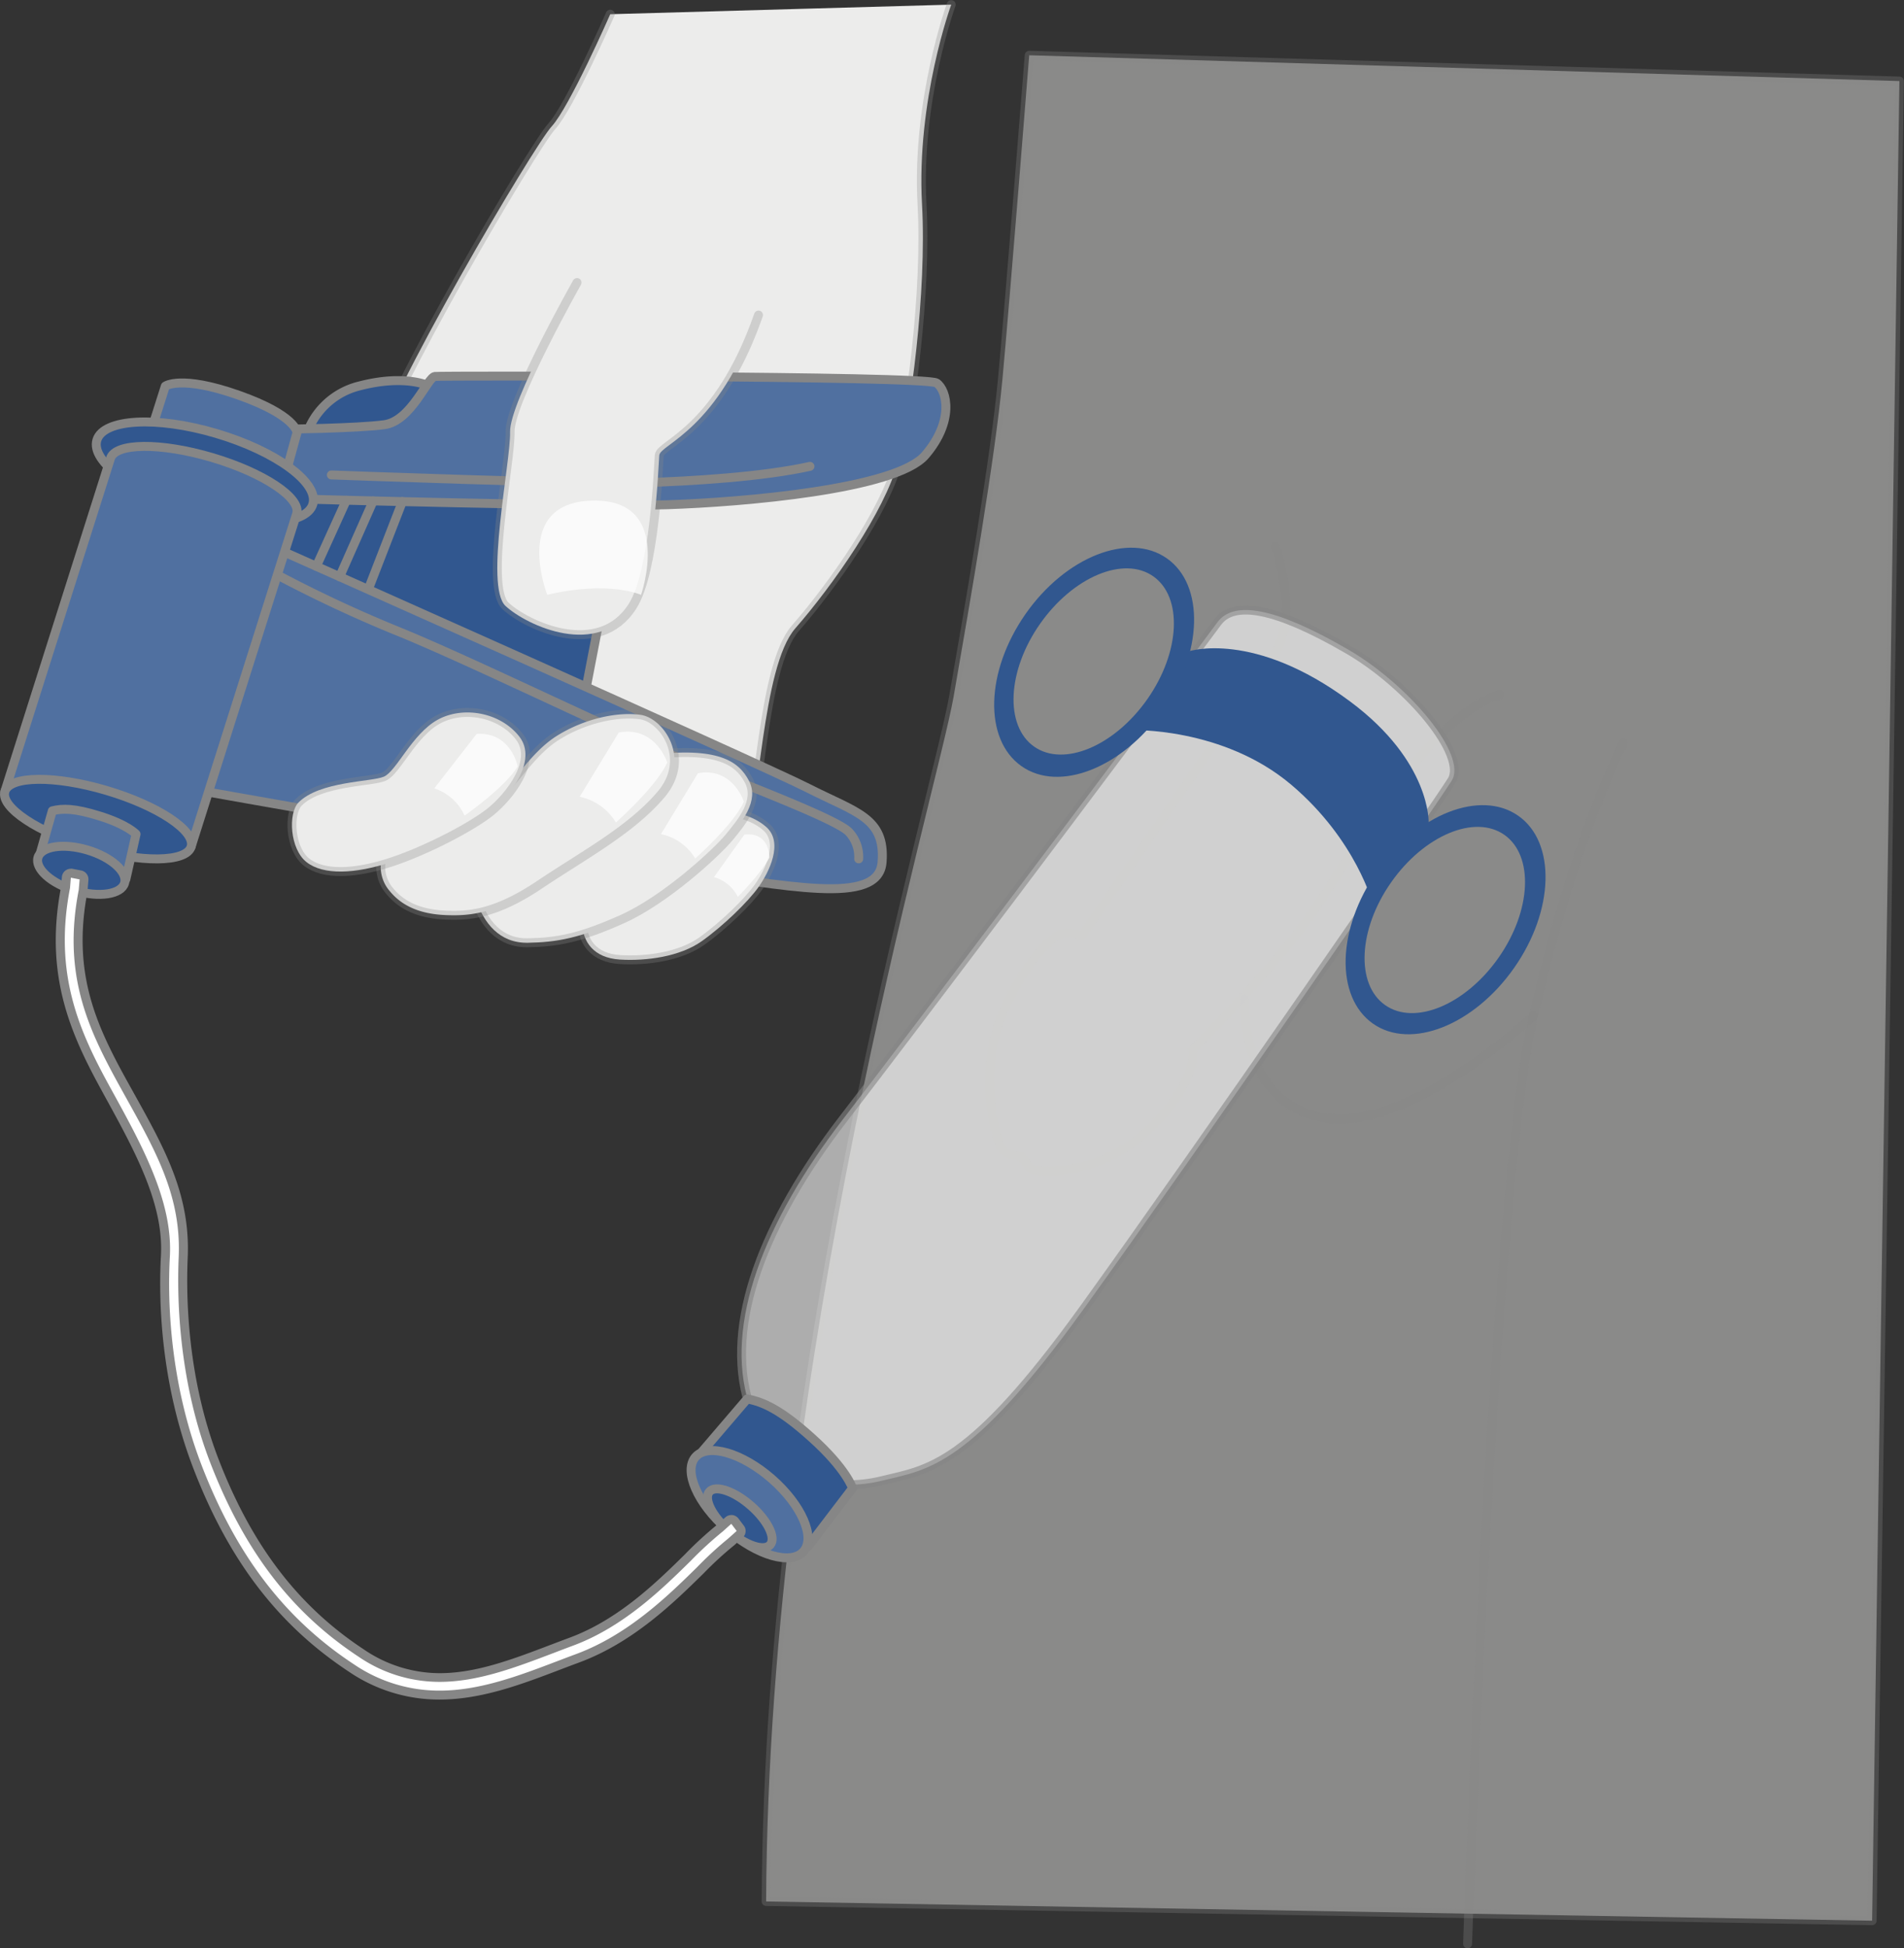 <svg xmlns="http://www.w3.org/2000/svg" viewBox="0 0 638.9 653.58"><rect x="0" y="0" width="638.9" height="653.58" fill="#333333" stroke="none"/><defs><style>.a,.b{fill:#ececeb;stroke-opacity:0.3;}.a{fill-opacity:0.47;}.a,.b,.c,.d,.e,.f,.g{stroke:#868686;stroke-linecap:round;stroke-linejoin:round;stroke-width:3px;}.c,.h{fill:#31578f;}.d{fill:#5070a0;}.e,.f{fill:none;}.f{opacity:0.3;}.g,.i,.j{fill:#fff;}.g{opacity:0.6;}.i{opacity:0.75;}.k{fill:#868686;}</style></defs><path class="a" d="M257.08,637.86c.82-182.6,57.21-371.55,62.93-404.27s13.9-80.07,16.35-106.22,9-108.83,9-108.83l292,8.65-9.16,617.12Z"/><path class="b" d="M204.77,4.77s-13.62,31.06-19.62,37.6-55,89.36-62.11,114.42L196,253.13,249.79,280c5.33-7.38,5.65-56.16,17.1-69.24,12.62-14.43,30.05-39.38,34.32-55.57s9.81-57.22,8.18-86.64c-1.94-34.89,9.8-67,9.8-67"/><polygon class="c" points="210.49 159.24 192.78 251.05 77.27 189.98 103.42 156.44 210.49 159.24"/><path class="c" d="M102.29,147.71a25,25,0,0,1,18.25-18.23c15.53-4.06,23.43,0,23.43,0s-3.29,14.69-14.18,18.23S102.29,147.71,102.29,147.71Z"/><path class="d" d="M101.24,167.41s97.26,2.73,122.6,1.91,76.83-5.17,86.64-16.62,7.35-21.74,3.81-24.22-165.91-2.48-168.37-2.2S138,141.21,129,142.46,94.43,144,94.43,144"/><path class="d" d="M65.83,265s124.23,22.17,161,27,68,12.19,69.16-2.78-8.68-16.61-24.76-24.79S87.89,181.85,87.89,181.85"/><path class="e" d="M89.8,191.12a442,442,0,0,0,43.85,20.7c24.81,10.08,75.21,34.87,97,43.59s50.4,19.62,54.22,23.7a12.23,12.23,0,0,1,3.27,9"/><path class="d" d="M51.66,141.53l3.81-12s5.18-3.82,24.52,3,19.69,12.53,19.69,12.53l-3.13,11.37"/><ellipse class="c" cx="68.74" cy="158.4" rx="13.54" ry="37.79" transform="translate(-102.66 179.31) rotate(-73.5)"/><path class="d" d="M37.05,153.83c1.57-5.31,16.83-5.47,34.09-.36s30,13.56,28.41,18.88L64.13,284.05,1.63,265.53Z"/><ellipse class="c" cx="32.88" cy="274.79" rx="10.03" ry="32.59" transform="translate(-239.93 228.26) rotate(-73.5)"/><path class="d" d="M17.56,272l-4,14.09S19.62,285,29,287c7.14,1.57,13.22,8,13.22,8l3.44-15.19s-2.87-3.17-12.25-6.08C25,271.11,21,271.12,17.56,272Z"/><ellipse class="c" cx="27.27" cy="291.97" rx="7.12" ry="15.15" transform="translate(-260.42 235.18) rotate(-73.5)"/><line class="e" x1="116.22" y1="167.81" x2="106.15" y2="189.98"/><line class="e" x1="125.23" y1="168.04" x2="113.97" y2="193.47"/><line class="e" x1="135.02" y1="168.27" x2="124.13" y2="196.29"/><path class="e" d="M111.19,159.32s85.41,3.19,103.39,2.65,41.68-2.06,57.21-5.53"/><path class="f" d="M427.9,183.22s8.17,22.61,0,35.69S363,314,363,314s-4.62-2.58-8.8.26c-6.34,4.33-13.68,15.92-18.14,26.5-7.41,17.54-2.7,43.38,1.13,45.66,4.73,2.82,4.63-1,7.81,4.82,1.61,2.94,18.28,2.59,31.81-5.67,14-8.58,24.94-25.28,23.32-33.47,0,0,27.79-27.28,41.68-48s37.6-63.48,61.3-71.1"/><path class="f" d="M417.61,335.11s-2,35,26.63,39.9,70.29-34.22,70.29-34.22"/><path class="f" d="M544.77,249.15s-16.34,31.16-30.24,91.64-22.07,311.29-22.07,311.29"/><path class="g" d="M282.89,375.44c-26.4,34.27-40,68.79-31.56,95.57s29.12,29.46,44.67,25.68,29.24-4.39,67.52-57.44S482.07,270,487.16,261.82c5.3-8.54-14.46-32.12-34.76-43.91C428,203.75,414,201.3,408.5,208.77,371.3,258.9,307.92,342.94,282.89,375.44Z"/><path class="c" d="M250.73,469.28,235.56,487s9.54,2.43,21.72,11.63c9.26,7,13.8,20.28,13.8,20.28l15-19.66s-2.05-6.49-13.65-16.91C262.09,473,256.19,470.29,250.73,469.28Z"/><ellipse class="d" cx="251.5" cy="504.6" rx="11.32" ry="24.08" transform="translate(-293.97 362.02) rotate(-48.86)"/><ellipse class="c" cx="248.25" cy="509.31" rx="5.61" ry="13.54" transform="translate(-298.64 361.19) rotate(-48.86)"/><path class="h" d="M379.54,244.92l19.34-26.42s21.74-7.29,54.13,16.79c27.36,20.34,26.38,40.83,26.38,40.83L460.73,303.5s-5.45-21.61-27.4-40.22C410.37,243.82,379.54,244.92,379.54,244.92Z"/><path class="h" d="M391.54,187.3c-12.72-8.92-34-.55-47.43,18.69s-14.1,42-1.38,51,33.95.54,47.43-18.69S404.26,196.21,391.54,187.3ZM385,234.53c-11.06,15.77-28.09,22.9-38,15.92s-9.07-25.42,2-41.19,28.08-22.9,38-15.92S396.07,218.76,385,234.53Z"/><path class="h" d="M509.47,273.66c-12.71-8.91-34-.54-47.43,18.69s-14.1,42-1.38,51,33.95.55,47.43-18.69S522.19,282.57,509.47,273.66Zm-6.61,47.59c-11.06,15.78-28.09,22.9-38.05,15.93s-9.07-25.43,2-41.2,28.08-22.9,38-15.92S513.91,305.48,502.86,321.25Z"/><path class="b" d="M195.33,309.58c.18,6.31,3.81,11.76,12.71,12.31s20.16-1,27.42-6.15,15.62-13.29,19.08-18.19,8.53-14.91,2.54-20.17-14.9-5.26-14.9-5.26"/><path class="i" d="M258.17,287.71s.28-8.67-8.38-7.74l-10.21,14.27a12.82,12.82,0,0,1,8,6.61S255.26,293.13,258.17,287.71Z"/><path class="b" d="M159.73,301.73c2.54,7.81,7.81,14.71,17.43,14.53s17.26-1.46,31.79-8,31.6-22.34,35.78-27.43,10.11-12.17,6.6-18.89-10.42-11.44-33.3-8.72"/><path class="i" d="M249.61,268.91s-3.73-11.67-15.41-9.52l-12.42,20.43a17.47,17.47,0,0,1,11.5,8.17S246.21,276.57,249.61,268.91Z"/><path class="b" d="M128.49,286.65A12.32,12.32,0,0,0,130.85,299c5.08,6.18,12.53,7.81,19.43,8s15.8-.18,30.7-10.17,30.69-18.34,40.86-30.33.91-25.61-6.9-26.7-18.89,1.27-28.15,7.09-15.44,17.61-19.62,19.25"/><path class="i" d="M223.9,255.77s-3.94-12.32-16.27-10.05l-13.11,21.56a18.5,18.5,0,0,1,12.14,8.63S220.31,263.85,223.9,255.77Z"/><path class="b" d="M100.15,269.22c-3.52,3.61-2.9,15.6,2.73,20s16.16,4,28.33,0,27.61-12.16,33.6-17.07,15.8-16.89,9.45-25.06-18.89-10.36-27.43-5.63-13.8,17.25-18,19.07S107.24,262,100.15,269.22Z"/><path class="i" d="M173.72,257.07s-2.3-11.64-13.77-10.87l-14.22,18.26a16.93,16.93,0,0,1,10.16,9.14S169.59,264.05,173.72,257.07Z"/><path class="b" d="M193.63,94.78S170.89,135,171.16,144.9s-8.63,51.78-1.53,58.37,31.26,17.86,42.59.14c7.51-11.73,8.69-46.86,9-50.66s19.79-8.25,33.3-47.06"/><path class="i" d="M183.63,199.54s-12.12-31.07,15.26-31.61,16.22,31.61,16.22,31.61S204.34,194.63,183.63,199.54Z"/><path class="j" d="M147.47,568.63a52.42,52.42,0,0,1-29.63-9.12c-23.4-15.45-39.78-36.85-51.54-67.36-11.2-29.07-11.59-56.82-10.82-70.78,1-18-8.89-36-19.36-55l-.44-.8C25.23,346.54,16.33,327,22,297.69l.28-3.39a1.49,1.49,0,0,1,.59-1.07,1.48,1.48,0,0,1,.9-.3l.29,0,3,.58a1.48,1.48,0,0,1,1.2,1.59l-.28,3.47c0,.06,0,.11,0,.17-5.34,27.45,2.74,45.19,13,63.91,1,1.84,2,3.63,3,5.4,9.89,17.81,18.44,33.19,17.53,53.74-.61,13.78-.06,41,10.43,68.18,11.29,29.29,26.94,49.79,49.26,64.51a46.62,46.62,0,0,0,26.35,8.19c12.55,0,24.88-4.7,37.94-9.67,2.09-.79,4.19-1.59,6.3-2.37,16.67-6.19,29.63-18.92,39.09-28.22a121.43,121.43,0,0,1,10.78-9.88l2.78-2.49a1.5,1.5,0,0,1,1-.39h.15a1.54,1.54,0,0,1,1.05.59l1.81,2.39a1.51,1.51,0,0,1-.2,2l-2.83,2.53-.09.08a119.26,119.26,0,0,0-10.23,9.39c-9.86,9.7-23.35,22.95-41.22,29.58-2.1.78-4.18,1.57-6.26,2.36C174.65,563.55,161.3,568.63,147.47,568.63Z"/><path class="k" d="M23.77,294.43l2.95.57-.29,3.47C21,326.42,29.2,344.41,39.62,363.39c11.21,20.4,21.32,36.23,20.34,58.36-.67,15.24.33,42.31,10.54,68.78,11.4,29.6,27.23,50.32,49.82,65.22a48,48,0,0,0,27.18,8.44c12.83,0,25.43-4.8,38.47-9.76,2.09-.8,4.19-1.6,6.29-2.38,17-6.29,30.07-19.16,39.62-28.55a122.88,122.88,0,0,1,10.68-9.79l2.83-2.54,1.81,2.4-2.83,2.53A120.51,120.51,0,0,0,234,525.64c-9.75,9.58-23.11,22.71-40.69,29.23-2.09.77-4.18,1.57-6.26,2.36-12.88,4.9-26,9.9-39.57,9.9a50.84,50.84,0,0,1-28.8-8.88c-23.13-15.26-39.33-36.43-51-66.64C57.31,464.67,56.08,437.76,57,421.45c1-18.66-9.49-37.5-20-56.61-10.32-18.79-19.12-38-13.51-66.94l.28-3.47m0-3a3,3,0,0,0-3,2.75l-.27,3.31c-5.74,29.79,3.28,49.54,13.86,68.79l.43.8C45.16,385.94,55,403.75,54,421.28c-.77,14.09-.38,42.09,10.92,71.41,11.87,30.82,28.44,52.45,52.12,68.07a53.78,53.78,0,0,0,30.45,9.37c14.1,0,27.59-5.13,40.63-10.1,2.08-.79,4.16-1.58,6.25-2.35,18.17-6.74,31.79-20.13,41.74-29.9a119,119,0,0,1,10.09-9.28l.2-.16,2.82-2.54a3,3,0,0,0,.39-4l-1.81-2.39a3,3,0,0,0-2.1-1.18l-.29,0a3,3,0,0,0-2,.77l-2.74,2.45a125.88,125.88,0,0,0-10.87,10c-9.36,9.2-22.19,21.81-38.56,27.88-2.11.78-4.22,1.58-6.32,2.38-12.92,4.92-25.12,9.57-37.4,9.57A45.25,45.25,0,0,1,122,553.25c-22-14.54-37.5-34.81-48.68-63.8-10.39-27-10.93-53.91-10.33-67.57.92-21-7.71-36.53-17.72-54.53l-3-5.4C32.11,343.48,24.14,326,29.38,299a3.11,3.11,0,0,0,0-.32l.29-3.48a3,3,0,0,0-2.42-3.19l-2.94-.57a2.84,2.84,0,0,0-.58-.05Z"/></svg>